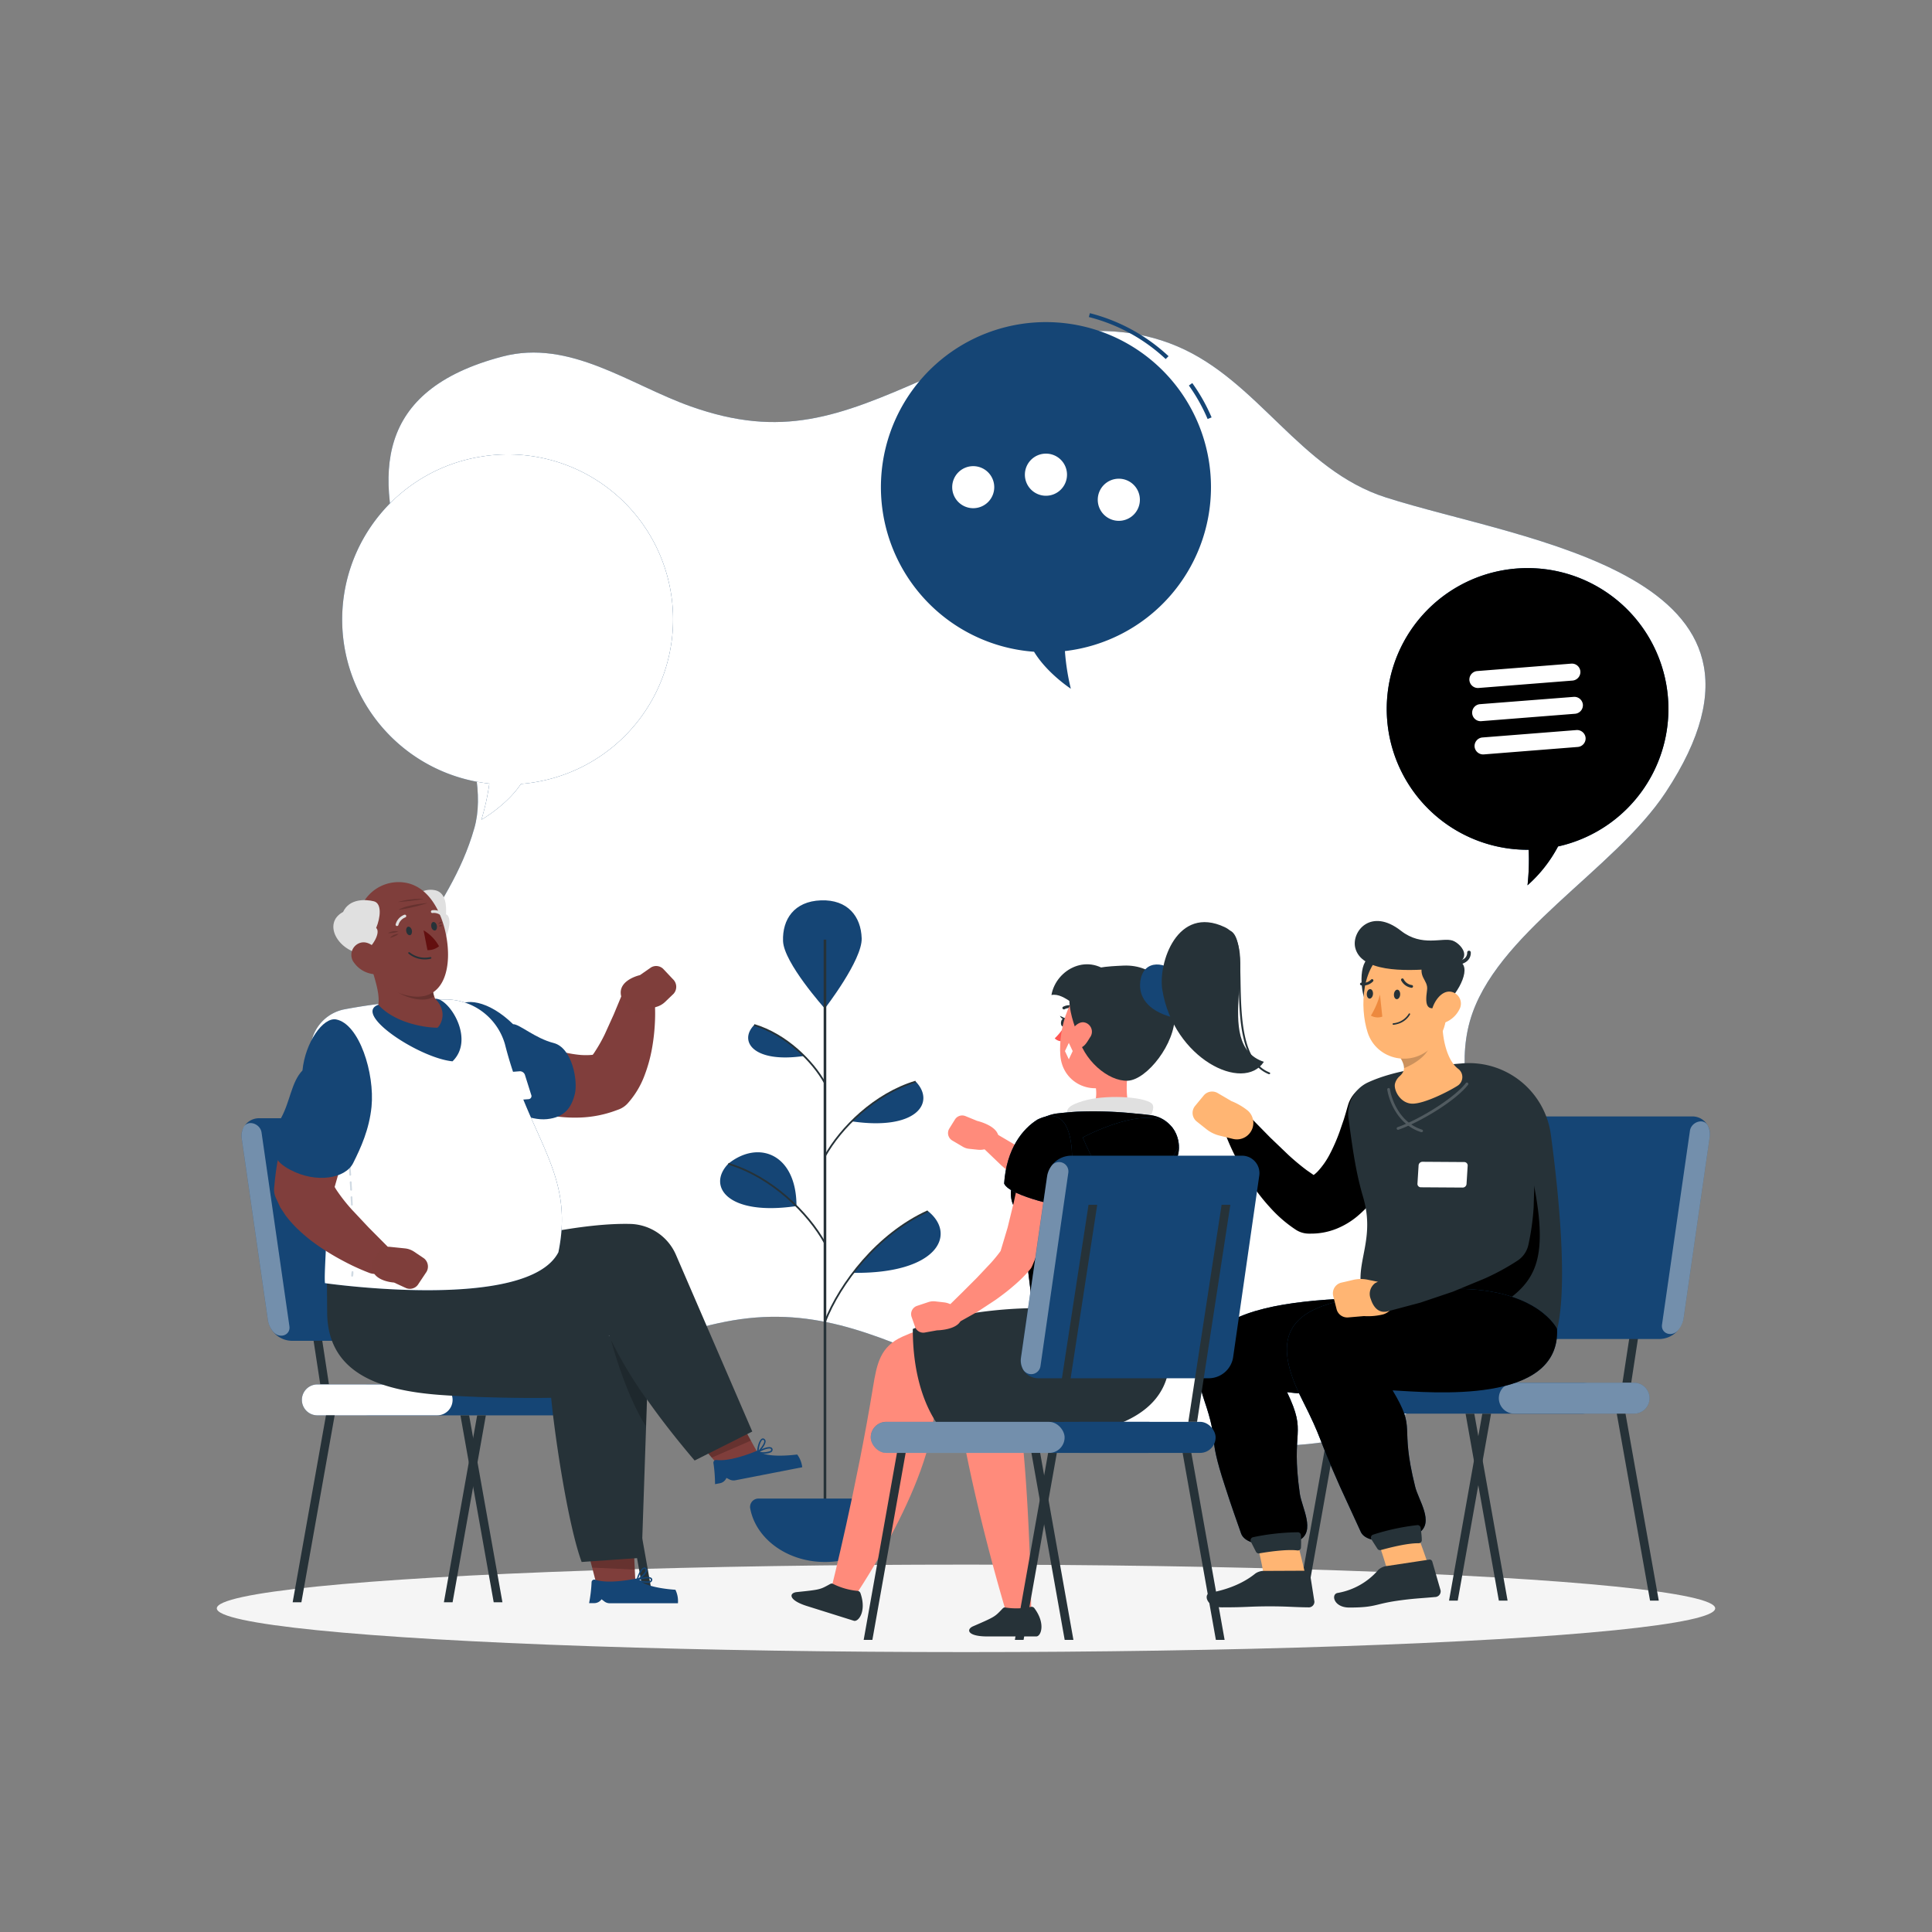 <svg xmlns="http://www.w3.org/2000/svg" xmlns:xlink="http://www.w3.org/1999/xlink" viewBox="0 0 500 500" xmlns:v="https://vecta.io/nano"><rect x="0" y="0" width="500" height="500" fill="#808080" stroke="none"/><style><![CDATA[.B{fill:#154575}.C{fill:#263238}.D{fill:#fff}.E{opacity:.4}.F{opacity:.2}.G{fill:#7f3e3b}.H{fill:#ffb573}.I{fill:#ff8b7b}.J{fill:#e0e0e0}]]></style><use xlink:href="#B" class="B"/><use xlink:href="#B" opacity=".9" class="D"/><ellipse cx="250" cy="416.24" rx="193.89" ry="11.32" fill="#f5f5f5"/><path d="M223 242.82c.2 5.62-9.54 18.18-9.54 18.18s-10.61-11.83-10.81-17.45 2.87-10.29 9.81-10.54 10.37 4.19 10.54 9.81z" class="B"/><path d="M213.16 243.17h.68v149.16h-.68z" class="C"/><path d="M196.29 387.83a2.16 2.16 0 0 0-2.14 2.53c1.45 7.86 9.56 13.88 19.35 13.88s17.89-6 19.34-13.88a2.15 2.15 0 0 0-2.13-2.53zm11.81-114.55a31.71 31.71 0 0 0-12.93-8c-4.08 4.19-.17 9.94 12.93 8z" class="B"/><path d="M213.3,280.42c-3.14-5.66-10-12.47-18.19-14.94l.13-.44c8.34,2.5,15.28,9.42,18.46,15.16Z" class="C"/><path d="M206.13 312.13c0-13.5-9.83-17.25-17.65-10.95h0c-5.56 5.75-.3 13.59 17.65 10.95a48.15 48.15 0 0 0-4.24-3.76 48.15 48.15 0 0 1 4.24 3.76z" class="B"/><path d="M213.3,321.83c-4.29-7.74-13.65-17.06-24.88-20.43l.13-.44c11.36,3.41,20.82,12.82,25.15,20.65Z" class="C"/><path d="M220.42 290.2A40.45 40.45 0 0 1 237 279.92c5.19 5.4.25 12.76-16.58 10.28z" class="B"/><path d="M213.7 299.31l-.4-.22c4.07-7.35 12.94-16.19 23.61-19.39l.13.44c-10.54 3.17-19.32 11.91-23.34 19.17z" class="C"/><path d="M220.78 329.41a52.09 52.09 0 0 1 19.35-16c7.58 6.04 2.55 16.27-19.35 16z" class="B"/><path d="M213.71 342.16l-.43-.16c3.93-10.06 13.72-22.84 26.75-28.75l.19.42c-12.91 5.85-22.62 18.53-26.51 28.49z" class="C"/><path d="M163.3 366.29H95.47a4 4 0 0 1-4-4h0a4 4 0 0 1 4-4h67.83a4 4 0 0 1 4 4h0a4 4 0 0 1-4 4z" class="B"/><path d="M85.13 358.25h-2.25l-8.61-56.18h2.25l8.61 56.18zm34.45 0h-2.26l-8.61-56.18h2.26l8.61 56.18z" class="C"/><path d="M119.67 347H75.44a6.4 6.4 0 0 1-6.11-5.35l-6.76-46.9a4.54 4.54 0 0 1 4.58-5.35h44.23a6.42 6.42 0 0 1 6.12 5.35l6.75 46.9a4.54 4.54 0 0 1-4.58 5.35z" class="B"/><path d="M62.57 294.71l6.76 46.9a6.07 6.07 0 0 0 1.41 3.07c1.62 1.91 4.5.87 4.16-1.46l-7.21-50.12c-.34-2.33-3.52-3.36-4.59-1.46a4.9 4.9 0 0 0-.53 3.07z" class="D E"/><use xlink:href="#C" class="B"/><use xlink:href="#C" class="D E"/><g class="C"><path d="M130.03 414.67h-2.26l-8.61-48.38h2.25l8.62 48.38zm39.13 0h-2.26l-8.61-48.38h2.26l8.61 48.38z"/><path d="M114.88 414.67h2.25l8.61-48.38h-2.25l-8.61 48.38zm-39.14 0H78l8.61-48.38h-2.25l-8.62 48.38z"/></g><path d="M191.77 368.19l-11.15 4.85 6.39 7.46 9.33-4.04-4.57-8.27z" class="G"/><path d="M191.77 368.2l-11.16 4.85 3.59 4.18 10.13-4.4-2.56-4.63z" class="F"/><g class="B"><path d="M185.05 384.1l1.27-.24a2.29 2.29 0 0 0 1.68-1.38h0l.8.41a2.37 2.37 0 0 0 1.48.21l17.34-3.38a6.85 6.85 0 0 0-1.31-3.3s-7.69 1.07-9.85-.82a.58.58 0 0 0-.6-.12c-1.41.6-7 2.81-10.46 2.36a.7.7 0 0 0-.76.82 38.17 38.17 0 0 1 .41 5.44z"/><path d="M196.14 376.05h-.06a.18.18 0 0 1-.12-.16c-.07-1.13.47-3.21 1.23-3.57a.61.61 0 0 1 .7.14.72.72 0 0 1 .24.57c0 1.09-1.78 2.9-1.86 3a.19.19 0 0 1-.13.02zm1.31-3.43h-.1c-.48.23-.95 1.68-1 2.76.58-.64 1.45-1.74 1.44-2.38a.42.42 0 0 0-.13-.3.27.27 0 0 0-.21-.08z"/><path d="M197.79 376.18a11.9 11.9 0 0 1-1.68-.13.19.19 0 0 1-.15-.14.2.2 0 0 1 .07-.19c.86-.71 2.87-1.51 3.6-1.1a.63.63 0 0 1 .31.65.81.81 0 0 1-.32.53 3.41 3.41 0 0 1-1.83.38zm-1.16-.44a5.14 5.14 0 0 0 2.77-.24.4.4 0 0 0 .17-.28c0-.18 0-.24-.11-.28-.46-.25-1.92.22-2.83.8z"/></g><path d="M91.54 333.08l4.78 10c7.05 14.77 24.43 22.2 38.3 16.39 8.1-3.41 16.94-10.58 23-13.86 5.15 11.27 14.78 23.72 22.15 32.37l14.92-7.5-19.75-45.72a13.27 13.27 0 0 0-11.59-8c-24.84-.71-71.81 16.32-71.81 16.32z" class="C"/><path d="M164.03 400.93l-12.15-.57 2.45 9.52 10.15.48-.45-9.43z" class="G"/><path d="M164.03 400.93l-12.16-.57 1.37 5.33 11.04.52-.25-5.28z" class="F"/><g class="B"><path d="M152.46 414.89h1.3a2.31 2.31 0 0 0 1.92-1h0l.7.54a2.27 2.27 0 0 0 1.42.49h17.65a6.81 6.81 0 0 0-.65-3.49s-7.75-.42-9.51-2.69a.54.54 0 0 0-.56-.22c-1.5.31-7.37 1.42-10.72.31a.7.7 0 0 0-.91.66 37.58 37.58 0 0 1-.64 5.4z"/><path d="M164.93 409.11a.19.19 0 0 1-.1 0 .18.18 0 0 1-.08-.18c.15-1.11 1.07-3.06 1.89-3.26a.6.6 0 0 1 .66.26.77.77 0 0 1 .13.61c-.19 1.08-2.31 2.51-2.4 2.57a.17.17 0 0 1-.1 0zm1.86-3.13h-.06c-.52.13-1.25 1.47-1.53 2.51.7-.51 1.75-1.42 1.87-2.06a.4.4 0 0 0-.07-.32.24.24 0 0 0-.21-.11z"/><path d="M167.56 409.66a9.68 9.68 0 0 1-2.69-.56.18.18 0 0 1-.12-.16.19.19 0 0 1 .09-.18c1-.53 3.11-.93 3.75-.39a.59.59 0 0 1 .18.69.79.79 0 0 1-.42.46 1.89 1.89 0 0 1-.79.14zm-2.13-.76a5.19 5.19 0 0 0 2.76.29.45.45 0 0 0 .23-.24c.05-.17 0-.25-.06-.3-.36-.34-1.92-.15-2.93.25z"/></g><path d="M84.59 329.12l.08 10.57C84.8 355.28 98 359.81 113.8 361c9.21.68 21.66.89 28.84.75 1.05 10.92 4.46 33.17 7.89 42.49l15.52-1.08 1.51-44.44a13.07 13.07 0 0 0-7.44-11.9c-23.27-11.48-75.53-17.7-75.53-17.7z" class="C"/><path d="M158.19 346.92a110.91 110.91 0 0 0 9.22 15.29l-.25 6.9c-5.49-8.67-9-22.21-9-22.21a0 0 0 0 0 .03.02z" class="F"/><path d="M135.23 268.07l1 .51 1.24.62 2.58 1.14a43.89 43.89 0 0 0 5.2 1.79 29.06 29.06 0 0 0 5 .89 17.86 17.86 0 0 0 4.49-.22l-3 1.8a9.14 9.14 0 0 0 2.32-2.58 39.15 39.15 0 0 0 2.48-4.41l2.3-5.08 2.2-5.29.11-.25a4.29 4.29 0 0 1 8.23 1.27 46.85 46.85 0 0 1 .1 6.58 51.79 51.79 0 0 1-.76 6.59 38.6 38.6 0 0 1-1.89 6.82 22.67 22.67 0 0 1-4.42 7.34 6 6 0 0 1-2.27 1.53l-.74.27a29.51 29.51 0 0 1-9.08 1.82 36.48 36.48 0 0 1-8.69-.67 44.56 44.56 0 0 1-7.93-2.32l-3.72-1.65-1.82-1-.92-.54-1.06-.65a8.46 8.46 0 0 1 8.26-14.75z" fill="#803e3c"/><path d="M164.36,262.14,161,258.55c-1.94-4.76,4.62-6.19,4.62-6.19l2.88-2a2.61,2.61,0,0,1,3.31.57l2.35,2.49a2.7,2.7,0,0,1,.16,3.77l-2.19,2.1a5.32,5.32,0,0,1-2.27,1.29Z" class="G"/><g class="B"><path d="M118 260.86c2.06-2.77 8.37-2.06 14.79 4.2 1.59-.07 5.71 3.66 10.49 4.87s6.35 9.8 5.48 13.23c-.91 3.6-2.71 6-7.17 6.47s-10.33-2.41-15.06-6-12.2-17.86-8.53-22.77z"/><use xlink:href="#D"/></g><use xlink:href="#D" opacity=".8" class="D"/><g class="B F"><path d="M91.11 330.4h0a.24.24 0 0 1-.21-.27q0-.44.09-.93a.25.25 0 0 1 .26-.22.23.23 0 0 1 .21.26c0 .33 0 .65-.09.95a.24.24 0 0 1-.26.21zm.21-2.87h0a.24.24 0 0 1-.22-.25v-1.93a.25.25 0 0 1 .24-.24h0a.25.25 0 0 1 .23.25l-.06 1.94a.23.23 0 0 1-.19.23zm.08-3.87a.24.24 0 0 1-.24-.24v-.11-1.83a.23.23 0 0 1 .23-.24.23.23 0 0 1 .24.24v1.82.12a.24.24 0 0 1-.23.24zm-.05-3.88a.23.23 0 0 1-.23-.23l-.05-1.94a.24.24 0 0 1 .23-.25h0a.24.24 0 0 1 .24.24v1.94a.23.23 0 0 1-.23.24zm-.11-3.87a.24.24 0 0 1-.24-.23l-.08-1.94a.25.25 0 0 1 .23-.25h0a.24.24 0 0 1 .24.23l.08 1.94a.25.25 0 0 1-.23.25zm-.17-3.91a.23.23 0 0 1-.23-.22c0-.64-.07-1.29-.1-1.94a.24.24 0 0 1 .22-.25h0a.25.25 0 0 1 .24.23l.09 1.93a.23.23 0 0 1-.22.25zm-.2-3.87a.25.25 0 0 1-.24-.22c0-.64-.07-1.29-.11-1.94a.24.24 0 0 1 .48 0c0 .65.07 1.3.11 1.94a.24.24 0 0 1-.22.25zm-.23-3.86a.24.24 0 0 1-.24-.23c0-.64-.08-1.29-.13-1.93a.23.23 0 0 1 .23-.25.23.23 0 0 1 .25.22c0 .64.08 1.29.13 1.93a.24.24 0 0 1-.23.25zm-.26-3.87a.24.24 0 0 1-.24-.23c0-.64-.09-1.29-.14-1.93a.24.24 0 0 1 .48 0c0 .64.09 1.28.14 1.93a.25.25 0 0 1-.23.26zm-.29-3.87a.23.23 0 0 1-.23-.22l-.15-1.93a.24.24 0 1 1 .47 0l.15 1.93a.24.24 0 0 1-.22.26zm-.3-3.86a.24.24 0 0 1-.24-.22l-.16-1.93a.24.24 0 0 1 .21-.26.23.23 0 0 1 .26.22l.16 1.93a.24.24 0 0 1-.21.26zm-.33-3.87a.23.23 0 0 1-.24-.21l-.18-1.93a.241.241 0 0 1 .48-.05l.17 1.94a.23.23 0 0 1-.21.25zm-.36-3.8a.25.25 0 0 1-.24-.21l-.19-1.93a.24.24 0 0 1 .22-.26.23.23 0 0 1 .26.21l.19 1.93a.24.24 0 0 1-.22.26zm-.38-3.85a.23.23 0 0 1-.24-.22q-.11-1-.21-1.92a.25.25 0 0 1 .21-.27.24.24 0 0 1 .26.22l.21 1.92a.24.24 0 0 1-.21.27zm-.44-3.88a.23.23 0 0 1-.23-.18l-.11-.95a.24.24 0 0 1 .47-.05l.11.89a.26.26 0 0 1-.2.29z"/></g><path d="M94.62 285.87l-1.19 2.7-1.23 2.86-2.34 5.78-2.06 5.8-1.65 5.76-.28-3.49a1.16 1.16 0 0 1 .08.47 5.4 5.4 0 0 1 .33.82 15.47 15.47 0 0 0 1.21 2 44.08 44.08 0 0 0 3.6 4.51l4.32 4.6 4.59 4.62.14.14a4.28 4.28 0 0 1-4.52 7 59.47 59.47 0 0 1-6.58-3 63.57 63.57 0 0 1-6.23-3.72 42.57 42.57 0 0 1-6-4.87 30.56 30.56 0 0 1-2.89-3.28l-1.37-2.07-1.22-2.63a5.11 5.11 0 0 1-.38-2.48l.1-1a67.53 67.53 0 0 1 1.08-7.39 72.84 72.84 0 0 1 1.87-7.19l2.42-6.89 1.44-3.36.79-1.66.91-1.76a8.48 8.48 0 0 1 15.3 7.28z" fill="#803e3c"/><path d="M98.07,324l-1.69,2.59c-1.11,5,5.59,5.33,5.59,5.33l3.17,1.46a2.59,2.59,0,0,0,3.16-1.11l1.9-2.85a2.71,2.71,0,0,0-.46-3.75l-2.52-1.7a5.27,5.27,0,0,0-2.45-.89l-3.91-.4A3,3,0,0,0,98.07,324Z" class="G"/><path d="M87 263.83c-3.39-.63-8 5.94-8.72 13.2-2.88 3-3.15 7.93-5.51 12.26-4.77 8.88-.77 11.81 2.38 13.47C81.87 306.32 89.4 305 91.4 301s4.15-8.7 4.75-14.57C97 277.79 93 265 87 263.83z" class="B"/><path d="M136.82 284.46l-11.67.89a1.39 1.39 0 0 1-1.31-1l-1.61-5.09a.8.8 0 0 1 .65-1.12l11.68-.9a1.38 1.38 0 0 1 1.31 1l1.6 5.08a.8.8 0 0 1-.65 1.14z" class="D"/><path d="M116.06 261.36a6.84 6.84 0 0 0-3.44-2.88 6.35 6.35 0 0 1-.37-4.24l-16.2-4.09c1.6 5.18 2.86 9.27 1.07 11.94 3.24 1.71 9 5 15.26 5.35 4.7.25 4.83-3.94 3.68-6.08z" class="G"/><path d="M112.15 254.74h-12c4 3.76 9.72 4.91 12.2 3.13a6.32 6.32 0 0 1-.2-3.13z" class="F"/><path d="M114.43 244.14c2-2.79 2.54-6.94 1-7.51.13-2.82-.21-5.78-3-6.27a5.54 5.54 0 0 0-6.51 5.33c-4.02 4.63 2.4 10 8.51 8.45z" class="J"/><path d="M93,241.62c2,7.37,3.47,12.34,8.43,14.62,9.88,4.53,14.23-.59,14.51-8.42.25-7-3-17.93-10.92-19.36A10.52,10.52,0,0,0,93,241.62Z" class="G"/><path d="M110.24 248.29a7.08 7.08 0 0 0 1.24-.17.2.2 0 0 0 .15-.26.25.25 0 0 0-.28-.17 6.29 6.29 0 0 1-5.32-1.21.23.23 0 0 0-.31 0 .21.21 0 0 0 0 .31 6.58 6.58 0 0 0 4.52 1.5z" class="C"/><path d="M93.79 246.85c2.89-1.91 4.78-5.63 3.56-6.7 1.1-2.59 1.56-6.36-.61-6.9s-6.33-.72-7.95 2.76c-5.44 2.93-1.27 10.18 5 10.84z" class="J"/><path d="M103.09 241.08a3.5 3.5 0 0 0-2.65.41 6.85 6.85 0 0 0 2.65-.41zm.06.64a2.9 2.9 0 0 0-2.24 1 5.79 5.79 0 0 0 2.24-1zm10.25-2.61s.54-.8 1-.45a1.48 1.48 0 0 1-1 .45zm.18.58s.43-.71.82-.12a.71.71 0 0 1-.82.12zm-3.91-7.05a21.63 21.63 0 0 0-6.69.8 60.42 60.42 0 0 0 6.69-.8zm.99 1.07s-5.14.33-7.57 1.76a42.2 42.2 0 0 0 7.57-1.76z" class="F"/><path d="M91.68 249.21a7.16 7.16 0 0 0 4.73 2.86c2.51.36 3.46-2 2.51-4.18-.87-2-3.22-4.57-5.62-3.91a3.27 3.27 0 0 0-1.62 5.23z" class="G"/><path d="M105.15 241.08c.12.61.55 1 .94.95s.62-.65.5-1.25-.54-1-.94-.95-.65.64-.5 1.25zm6.47-1.22c.12.61.54 1 .94.95s.62-.64.5-1.25-.55-1-.94-.95-.63.64-.5 1.25z" class="C"/><path d="M109.62 240.77l1 5.12a4.45 4.45 0 0 0 3-1 10.79 10.79 0 0 0-4-4.12z" fill="#630f0f"/><path d="M102.83 239.64a.41.41 0 0 1-.19 0 .36.36 0 0 1-.24-.45 3.66 3.66 0 0 1 2.27-2.46.36.36 0 0 1 .45.25.37.37 0 0 1-.25.45h0a2.94 2.94 0 0 0-1.77 2 .37.37 0 0 1-.27.21zm11.92-2.33a.37.37 0 0 1-.33-.1 2.85 2.85 0 0 0-2.46-.92.36.36 0 0 1-.43-.29.38.38 0 0 1 .29-.43 3.61 3.61 0 0 1 3.18 1.13.36.36 0 0 1 0 .51.32.32 0 0 1-.25.1z" class="J"/><path d="M117.11 274.67c-8.55-.83-25.88-12.22-19.21-14.64 4.28 4.71 12 5.94 15.33 5.94 1.24-1.18 2.42-4.52-.61-7.49 3.48-.3 10.45 10.4 4.49 16.19zm224.62 91.18h67.83a4 4 0 0 0 4-4h0a4 4 0 0 0-4-4h-67.83a4 4 0 0 0-4 4h0a4 4 0 0 0 4 4z" class="B"/><path d="M419.9 357.82h2.26l8.61-56.18h-2.26l-8.61 56.18zm-34.45 0h2.26l8.61-56.18h-2.25l-8.62 56.18z" class="C"/><path d="M385.36 346.53h44.23a6.42 6.42 0 0 0 6.12-5.35l6.75-46.9a4.54 4.54 0 0 0-4.58-5.35h-44.23a6.4 6.4 0 0 0-6.11 5.35l-6.76 46.9a4.54 4.54 0 0 0 4.58 5.35z" class="B"/><path d="M442.46 294.28l-6.75 46.9a6.17 6.17 0 0 1-1.42 3.07c-1.62 1.91-4.5.87-4.16-1.46l7.22-50.12c.33-2.33 3.51-3.37 4.58-1.46a4.84 4.84 0 0 1 .53 3.07z" class="D E"/><path d="M391.9 365.85h31a4 4 0 0 0 4-4h0a4 4 0 0 0-4-4h-31a4 4 0 0 0-4 4h0a4 4 0 0 0 4 4z" class="B"/><path d="M391.9 365.85h31a4 4 0 0 0 4-4h0a4 4 0 0 0-4-4h-31a4 4 0 0 0-4 4h0a4 4 0 0 0 4 4z" class="D E"/><g class="C"><path d="M375.01 414.24h2.25l8.62-48.38h-2.26l-8.61 48.38zm-39.13 0h2.25l8.61-48.38h-2.25l-8.61 48.38z"/><path d="M390.16 414.24h-2.26l-8.61-48.38h2.26l8.61 48.38zm39.13 0h-2.26l-8.61-48.38h2.26l8.61 48.38zm-75.44-154.31c2.42 3.17 3.68 2.34 5.31-1.66 1-2.57 3.88-1.44 4.55-6 .27-1.89-5.72-5.53-9-4.55s-2.71 9.74-.86 12.21z"/></g><path d="M358.85 280.54a8.07 8.07 0 0 0-10 5.53l-.16.54-.42 1.47-.49 1.62-1.1 3.21a46.55 46.55 0 0 1-2.59 5.9 20.1 20.1 0 0 1-3 4.28 7.46 7.46 0 0 1-1.12 1l-1.82-1.26a61.18 61.18 0 0 1-4.72-3.94l-4.7-4.5-4.61-4.7-.18-.18a4.07 4.07 0 0 0-6.68 4.32 57.64 57.64 0 0 0 3.09 6.69 68.39 68.39 0 0 0 3.84 6.3 51.83 51.83 0 0 0 4.8 6 33.76 33.76 0 0 0 6.45 5.49 6.19 6.19 0 0 0 3.21.95h.6a17.56 17.56 0 0 0 6.6-1.25 20.16 20.16 0 0 0 5.31-3.15 30.78 30.78 0 0 0 6.73-7.9 49.15 49.15 0 0 0 4-8.23l1.43-4.18.6-2.14.26-1.09.27-1.23a8.1 8.1 0 0 0-5.6-9.55z"/><path d="M309.71 290.24l2.52 2a8.85 8.85 0 0 0 3.4 1.66l3.45.85a4.26 4.26 0 0 0 4.32-1.45h0a4.24 4.24 0 0 0-.48-5.88 16.74 16.74 0 0 0-4.26-2.47l-3.53-2.07a2.84 2.84 0 0 0-3.62.64l-2.22 2.69a2.84 2.84 0 0 0 .42 4.03z" class="H"/><path d="M378.46 275.2c-8.27.67-17.57 1.72-24.58 5a8.9 8.9 0 0 0-4.88 9.3c1.05 7.82 1.87 13.88 3.78 20.32 4.13 14-5.88 20.13 3.43 30.95 4.08 4.63 29.09 9 46.8 3.17 2.3-9.57 1.22-28.9-1.64-50.22a21.38 21.38 0 0 0-22.91-18.52z" class="C"/><path d="M396.46,304.08c4.61,21.63,1.14,27.38-7.78,33.41-12.52,1.94-17.54-3.23-17.54-3.23Z"/><path d="M367.69 307.27l10.85.07a1 1 0 0 0 1-.95l.29-4.65a.89.89 0 0 0-.85-1l-10.85-.07a1 1 0 0 0-1 .95l-.29 4.65a.88.88 0 0 0 .85 1z" class="D"/><g class="D F"><path d="M361.82 292.4a.37.37 0 0 1-.34-.23.37.37 0 0 1 .22-.46c6.15-2.18 14.89-7.81 17.63-11.37a.36.36 0 1 1 .57.43c-3.14 4.07-12.23 9.58-18 11.61a.25.25 0 0 1-.08.02z"/><path d="M367.91 293h-.11c-5.85-1.81-8.27-7.78-8.78-11a.35.35 0 0 1 .3-.41.35.35 0 0 1 .4.3c.49 3.08 2.78 8.74 8.29 10.45a.35.35 0 0 1 .24.44.36.36 0 0 1-.34.22z"/></g><path d="M373.3,263.84c-.16,4.12.93,10.39,4.08,12.77a2.66,2.66,0,0,1-.18,4.39c-2.29,1.46-8.52,4.63-11.63,4.63s-4.91-3.44-4.56-5.13a3.94,3.94,0,0,1,1.3-2.06c2.1-1.91.56-3.88-.3-5.31Z" class="H"/><path d="M369.91 269.58a6.49 6.49 0 0 0-.26-.74l-7.65 4.29a6.4 6.4 0 0 1 1.36 3.32c3.85-1.55 7.24-4.51 6.55-6.87z" class="F"/><path d="M323.13 392.86c1.26-1.32 9.45-3.83 9.45-3.83a160.88 160.88 0 0 1 5.29 18.78l-10.58 1.06s-1.74-10.72-4.16-16.01z" class="H"/><use xlink:href="#E" class="B"/><use xlink:href="#E" class="E"/><path d="M323.73 399l1.31 2.58a.79.79 0 0 0 .86.43c1.73-.3 6.9-1.13 9.9-.76a.8.8 0 0 0 .89-.75c.06-1 .05-2.34 0-3.16a.81.81 0 0 0-.81-.79 58.63 58.63 0 0 0-11.64 1.29.82.82 0 0 0-.51 1.16zm16.44 15.51l-1.17-7.44a.74.74 0 0 0-.78-.57l-10.85.05a4 4 0 0 0-2.47.66c-2.44 2-6.23 4-11.73 5-1.74.34-1 3.79 3.08 3.77 6.75 0 6.47-.24 12.22-.26 4.92 0 6.15.22 10.06.26a1.47 1.47 0 0 0 1.64-1.47z" class="C"/><path d="M374.58 254c0 7.5.38 11.86-3.25 16.16-5.46 6.47-15.11 4.24-17.4-3-2.06-6.48-1.7-17.66 5.6-21.55s15.06.9 15.05 8.39z" class="H"/><g class="C"><path d="M360.75 257.31c-.05.68.27 1.25.71 1.28s.85-.49.9-1.17-.27-1.26-.71-1.29-.85.5-.9 1.18zm-7.02-.16c-.06.68.26 1.26.7 1.29s.85-.5.9-1.18-.26-1.25-.7-1.28-.85.49-.9 1.17zm19.33 3.2c-3.69 1.52-4.36.17-3.74-4.11.39-2.74-2.63-3.2-.9-7.49.72-1.76 7.73-1.9 10 .58s-2.48 9.84-5.36 11.02z"/><path d="M371.53 250.7c-8.44.73-19.28.77-20.8-5.43-1-4.2 4.06-10.49 11.86-4.37 5.43 4.24 10.7 1.62 13.35 2.53 2.41.83 7.06 6.27-4.41 7.27z"/><path d="M377 249.62a6.67 6.67 0 0 1-1.15-.11.473.473 0 1 1 .17-.93 3.48 3.48 0 0 0 3-.54 1.91 1.91 0 0 0 .69-1.52.46.46 0 0 1 .46-.48h0a.46.46 0 0 1 .47.46 2.78 2.78 0 0 1-1 2.26 3.89 3.89 0 0 1-2.64.86zM361.71 265a5.85 5.85 0 0 1-1.09.21.19.19 0 0 1-.21-.17.19.19 0 0 1 .17-.22 5.24 5.24 0 0 0 4-2.45.19.19 0 0 1 .26-.09.2.2 0 0 1 .08.26 5.33 5.33 0 0 1-3.21 2.46zm1.2-11.78a.33.33 0 0 1 .34.18 2.84 2.84 0 0 0 2.06 1.52.36.36 0 1 1-.06.71 3.55 3.55 0 0 1-2.62-1.89.35.35 0 0 1 .14-.48.25.25 0 0 1 .14-.04zm-7.79.17a.31.31 0 0 1 .21.11.35.35 0 0 1 0 .5 3.5 3.5 0 0 1-3.09 1 .35.35 0 0 1-.26-.42.36.36 0 0 1 .43-.27 2.76 2.76 0 0 0 2.43-.8.39.39 0 0 1 .28-.12z"/></g><path d="M377.64 261.32a7 7 0 0 1-4 3.42c-2.32.72-3.55-1.34-3-3.56.52-2 2.36-4.79 4.72-4.54a3.11 3.11 0 0 1 2.28 4.68z" class="H"/><path d="M357.14,257.39a21.51,21.51,0,0,1-2.35,5.45,3.54,3.54,0,0,0,2.95.26Z" fill="#ed893e"/><path d="M353.69 392.29c1.12-1.44 9-4.77 9-4.77a162.38 162.38 0 0 1 7.16 18.15l-10.42 2.12s-2.8-10.48-5.74-15.5z" class="H"/><use xlink:href="#F" class="B"/><use xlink:href="#F" class="E"/><path d="M354.91 398.37l1.56 2.44a.81.81 0 0 0 .9.34c1.7-.47 6.75-1.82 9.78-1.76a.8.8 0 0 0 .81-.84c0-1-.19-2.32-.29-3.14a.81.81 0 0 0-.88-.71 58.38 58.38 0 0 0-11.45 2.47.81.81 0 0 0-.43 1.2zm17.92 13.25l-2.17-7.53a.72.72 0 0 0-.85-.45l-10.73 1.62a4 4 0 0 0-2.35 1 17.9 17.9 0 0 1-10.58 6c-1.74.34-1 3.79 3.08 3.77 6.74 0 6.45-.88 12.14-1.72 4.31-.63 6.13-.65 10-1a1.48 1.48 0 0 0 1.46-1.69z" class="C"/><path d="M347.16 331.94l3.13-.73a8.81 8.81 0 0 1 3.79 0l3.47.71a4.27 4.27 0 0 1 3.29 3.15h0a4.23 4.23 0 0 1-2.95 5.11 16.43 16.43 0 0 1-4.9.42l-4.08.35a2.85 2.85 0 0 1-3-2.12l-.86-3.38a2.84 2.84 0 0 1 2.11-3.51z" class="H"/><path d="M396.8 295.71l-.89-8.37a8.09 8.09 0 0 0-16.06 1.91v.12l.66 7.6.59 7.66.2 3.78.12 3.72v4.44l-3.55 2.4-7.07 4.36-7.33 4.3-7.38 4.35h-.07a3.47 3.47 0 0 0-1.25 4.25c.69 2.13 2.05 3.66 4.23 3.18l8.6-2.29 8.42-2.84 8.35-3.46a60.71 60.71 0 0 0 8.47-4.64 6.54 6.54 0 0 0 2.7-4l.13-.6a64.68 64.68 0 0 0 1.23-9l.26-8.54-.36-8.33z" class="C"/><path d="M258.37 294c-.43-2.76-5.5-3.92-5.5-3.92l-3-1.23a2.21 2.21 0 0 0-2.74.89l-1.45 2.33a2.23 2.23 0 0 0 .76 3.09l2.75 1.62a3.93 3.93 0 0 0 1.6.53l2.3.24a5.13 5.13 0 0 0 4.92-2.45l.14-.22a1.35 1.35 0 0 0 .22-.88zm34.39-21.8c-1.1 4.8-2.32 13.6.95 16.92a35.85 35.85 0 0 0-16.83 8.62c-3.19-6.4 1.84-9.09 1.84-9.09 5.42-1.11 5.41-5.11 4.59-8.88z" class="I"/><path d="M275.81,293.14c1.67-5.1-2.35-6.12,4.53-8.22,5.38-1.65,15.4-1.2,17.68.62,1.27,1-.67,4.09-.67,4.09Z" class="J"/><path d="M301.13 297.83l-.34.42-.29.36-.58.66-1.17 1.24-2.44 2.29a42.06 42.06 0 0 1-5.33 4l-2.87 1.69c-.96.55-2 1-3 1.45a42.31 42.31 0 0 1-6.33 2.2l-.28.07a3.24 3.24 0 0 1-1.23.11 13.73 13.73 0 0 1-4.36-1.17 29.86 29.86 0 0 1-3.2-1.65 57.73 57.73 0 0 1-5.51-3.74q-2.58-2-5-4.11l-4.64-4.45a2.49 2.49 0 0 1 3.07-3.87h.05l5.29 3.11 5.3 3c1.76 1 3.53 1.85 5.25 2.61a22.57 22.57 0 0 0 2.48.95 5.8 5.8 0 0 0 1.68.32l-1.51.18a40.75 40.75 0 0 0 4.83-2.2 41.21 41.21 0 0 0 4.52-2.78 45.9 45.9 0 0 0 4.18-3.3l1.93-1.8.9-.93.42-.45.34-.37.27-.3a5 5 0 0 1 7.59 6.46z" class="I"/><use xlink:href="#G" class="B"/><use xlink:href="#G" class="E"/><g class="C"><path d="M276 264.68c-.09.59-.49 1-.88 1s-.63-.6-.53-1.2.49-1 .88-1 .67.6.53 1.2z"/><path d="M275.68 263.54l-1.37-.64s.55 1.24 1.37.64z"/></g><path d="M275.7,265.25a16.23,16.23,0,0,1-2.74,3.48,2.58,2.58,0,0,0,2.07.74Z" fill="#ff5652"/><path d="M275.19 261.19a.32.32 0 0 1-.2-.18.34.34 0 0 1 .16-.47 3.51 3.51 0 0 1 3.25 0 .37.37 0 0 1 .12.49.35.35 0 0 1-.48.12 2.84 2.84 0 0 0-2.57.06.34.34 0 0 1-.28-.02z" class="C"/><path d="M296.13 265.87c-1.61 7.28-2.14 10.39-6.38 13.59-6.38 4.8-14.79 1.24-15.34-6.37-.5-6.85 2.22-17.6 9.75-19.4s13.59 4.9 11.97 12.18z" class="I"/><g class="C"><path d="M278.84 267.52c1.37 6.79 8 12.38 13 12.17S304.21 270 304 262.9s-5.18-13.37-13.29-13-18.48.83-11.87 17.62z"/><path d="M288 252.61c-6.16-6.37-14.7-1.82-15.89 4.9 3.59-.7 6.57 4.34 11.23 4.06 5.34-.32 8.08-5.4 4.66-8.96z"/></g><path d="M295.12 253.94c.84-6.06 7-4.9 9.51-1.75s3.64 12.8-2.52 10.71-7.41-5.9-6.99-8.96z" class="B"/><g class="C"><path d="M300.8 256.1c-1.1-6.91 3.89-21.94 16.15-16.16 10.14 4.78-3.8 30.24 10.14 34.86-5.29 8.07-23.44-.8-26.29-18.7z"/><path d="M328.47 278h-.09c-7.43-2.95-7.64-14.6-7.81-24-.12-6.09-.21-11.35-2.2-12.62a2.6 2.6 0 0 0-2.54.07.23.23 0 0 1-.31-.12.25.25 0 0 1 .12-.32 3.09 3.09 0 0 1 3 0c2.2 1.41 2.3 6.79 2.41 13 .17 9.23.38 20.71 7.51 23.54a.24.24 0 0 1 .14.31.25.25 0 0 1-.23.14z"/></g><path d="M282.08 268.5c-1 1.64-1.45 2.35-2.72 2.79a2.19 2.19 0 0 1-2.9-2.79c.52-1.7 2.14-4.1 4-3.93a2.46 2.46 0 0 1 1.62 3.93z" class="I"/><path d="M277.61 272.02l-1 2.13-1-2.13 1-2.12 1 2.12z" class="D"/><path d="M279.65,339.08s-27.81-1.43-46.13,6.86c-5.7,2.58-6.58,6.89-7.59,13.06-4.21,25.91-10.76,52-10.76,52l6.24,1.85s23.27-34.19,20.08-52.74c43.19,9.16,56.85-5.19,56.85-5.19Z" class="I"/><path d="M215.47 409.85c-.35-.11-.64.1-.95.27-2.26 1.22-2.25 1.29-8.33 1.91-2 .21-2.26 2.07 2.68 3.62l12.1 3.8c1.19.37 3.36-2.46 1.71-7.15a.89.89 0 0 0-.77-.58 17.91 17.91 0 0 1-6.44-1.87z" class="C"/><path d="M296,341.36s-22.12-3.69-40.42,4.52a14.06,14.06,0,0,0-8.19,14.81c3.72,26,13,56.53,13,56.53l6.51-.1s-.48-36.3-3.67-54.85c3.68,1.2,9.95,1.23,13.2,1.08,12-.57,21.8-3.81,20.31-15.72Z" class="I"/><path d="M260.06 416c-.36 0-.57.28-.82.54-1.78 1.85-1.76 1.9-7.38 4.33-1.88.81-1.53 2.64 3.65 2.64h12.68c1.24 0 2.47-3.36-.51-7.33a.88.88 0 0 0-.91-.32 18.17 18.17 0 0 1-6.71.14zm7.23-77.44s-17.7-.11-31.06 5.38c0 18.83 7.81 26.37 7.81 26.37s72.72 12.78 56.25-30.71c-8.53-2.6-32.81-1.81-33-1.04z" class="C"/><g class="I"><path d="M248.7 341.63c-1 2.61-6.2 2.66-6.2 2.66l-3.17.57a2.24 2.24 0 0 1-2.5-1.45l-.91-2.59a2.24 2.24 0 0 1 1.4-2.86l3-1a4.14 4.14 0 0 1 1.68-.17l2.3.26a5.16 5.16 0 0 1 4.29 3.43l.08.25a1.33 1.33 0 0 1 .03.9z"/><path d="M275.08 299.11l-1.37 7.18-1.71 7.08a100.51 100.51 0 0 1-4.78 14.06l-.13.29a3 3 0 0 1-.44.73 35.77 35.77 0 0 1-4.36 4.35c-1.47 1.29-3 2.43-4.54 3.54l-4.72 3.11-4.93 2.76a2.5 2.5 0 0 1-2.87-4h0l3.84-3.77 3.78-3.78 3.57-3.79a38 38 0 0 0 3-3.76l-.57 1 1.92-6.42 1.63-6.68 1.47-6.78 1.36-6.77v-.06a5 5 0 0 1 9.84 1.74z"/></g><use xlink:href="#H" class="B"/><use xlink:href="#H" class="E"/><use xlink:href="#I" class="B"/><use xlink:href="#I" class="E"/><g class="B"><rect x="225.35" y="367.98" width="75.87" height="8.04" rx="4.02" transform="matrix(-1 0 0 -1 526.57 743.99)"/><path d="M268.8 356.69H313a6.42 6.42 0 0 0 6.12-5.35l6.75-46.91a4.52 4.52 0 0 0-4.57-5.34h-44.21a6.39 6.39 0 0 0-6.11 5.34l-6.76 46.91a4.54 4.54 0 0 0 4.58 5.35z"/></g><path d="M271 304.43l-6.76 46.91a4.88 4.88 0 0 0 .57 3.13 2.42 2.42 0 0 0 4.46-.91l7.21-50.07a2.42 2.42 0 0 0-4.32-1.8 6 6 0 0 0-1.16 2.74z" class="D E"/><path d="M307.54 367.98h2.26l8.61-56.18h-2.26l-8.61 56.18zm-34.44 0h2.25l8.61-56.18h-2.25l-8.61 56.18z" class="C"/><rect x="275.52" y="367.98" width="39.08" height="8.04" rx="4.02" transform="matrix(-1 0 0 -1 590.12 743.99)" class="B"/><rect x="225.35" y="367.98" width="50.17" height="8.04" rx="4.02" class="D E"/><g class="C"><path d="M262.65 424.4h2.25l8.61-48.39h-2.25l-8.61 48.39zm-39.13 0h2.25l8.61-48.39h-2.25l-8.61 48.39z"/><path d="M277.8 424.4h-2.26l-8.61-48.39h2.26l8.61 48.39zm39.13 0h-2.26l-8.61-48.39h2.26l8.61 48.39z"/></g><use xlink:href="#J" class="B"/><g class="D"><use xlink:href="#J" opacity=".5"/><path d="M136.13 199.39a40.3 40.3 0 1 1 33.23-46.3 40.36 40.36 0 0 1-33.23 46.3zm-13-79a39.79 39.79 0 1 0 45.72 32.81 39.84 39.84 0 0 0-45.71-32.84zm3.25 58.46a23.45 23.45 0 1 1 19.34-26.94 23.47 23.47 0 0 1-19.34 26.94zm-7.52-45.78A22.94 22.94 0 1 0 145.22 152a23 23 0 0 0-26.36-18.93z"/></g><path d="M312.53 108.44a45.24 45.24 0 0 0-4.85-8.67l.88-.63a46.06 46.06 0 0 1 5 8.88zm-10.85-15.52a45.4 45.4 0 0 0-19.89-10.87l.27-1a46.64 46.64 0 0 1 20.36 11.13zm11.72 33.17a42.71 42.71 0 1 0-45.79 42.58c3.37 5.57 9.52 9.57 9.52 9.57a59 59 0 0 1-1.53-9.74 42.7 42.7 0 0 0 37.8-42.41z" class="B"/><path d="M276.14 122.84a5.45 5.45 0 1 1-5.44-5.44 5.44 5.44 0 0 1 5.44 5.44zm18.86 6.5a5.45 5.45 0 1 1-5.45-5.45 5.45 5.45 0 0 1 5.45 5.45zm-37.69-3.25a5.44 5.44 0 1 1-5.44-5.45 5.44 5.44 0 0 1 5.44 5.45z" class="D"/><use xlink:href="#K" class="B"/><use xlink:href="#K" class="E"/><path d="M383.3 186.64l24.35-1.92a2.22 2.22 0 0 0 2-2.37h0a2.22 2.22 0 0 0-2.38-2L383 182.24a2.21 2.21 0 0 0-2 2.38h0a2.2 2.2 0 0 0 2.3 2.02zm.7 8.6l24.35-1.93a2.21 2.21 0 0 0 2-2.37h0a2.23 2.23 0 0 0-2.38-2l-24.35 1.92a2.23 2.23 0 0 0-2 2.38h0a2.23 2.23 0 0 0 2.38 2zm-1.38-17.19l24.38-1.92a2.23 2.23 0 0 0 2-2.38h0a2.2 2.2 0 0 0-2.37-2l-24.35 1.92a2.21 2.21 0 0 0-2 2.37h0a2.21 2.21 0 0 0 2.34 2.01z" class="D"/><defs ><path id="B" d="M382.16 344.07c-20.29 49.73-95.87 26.7-136.18 9.56-20.3-8.63-36.33-15.9-58.33-11.55-20.41 4.05-31.87 13.21-53 3.22-19.41-9.19-37.51-44.56-36.88-68.27.77-29.09 18.39-39.44 25-62.76 9.54-33.6-59.62-104.48 7.27-122 17.45-4.59 32.95 7.32 48.76 12.92 23.5 8.33 38.15 2.71 60.76-7.23 20.62-9.07 43.51-17.49 65.08-8.35 21 8.89 31.73 32 54 39.12 35.54 11.39 110 19.51 72.41 76.36-13.35 20.18-44.29 36.66-50.65 59.19-6.69 23.8 14.04 49.72 1.76 79.79z"/><path id="C" d="M113.13 366.29h-31a4 4 0 0 1-4-4h0a4 4 0 0 1 4-4h31a4 4 0 0 1 4 4h0a4 4 0 0 1-4 4z"/><path id="D" d="M115.65 258.66A147.3 147.3 0 0 0 89 261.24a10.87 10.87 0 0 0-8.28 13.46c6.58 25 2.86 52.37 3.38 57.38 0 0 52.38 7.54 60.41-8 4.27-20.74-7.55-29.13-13.84-53.88a16 16 0 0 0-15.02-11.54z"/><path id="E" d="M373 335.6c-30.6.43-70.87-1.21-61.38 26.68 4.06 11.94.65 7.88 5.4 22.33 2 6.23 2.74 8.06 4.22 12.38 1.62 3.86 11.36 3.14 15 1.63 4.32-2.3.66-8.51.16-12-2.46-17.07 2.05-15.14-3.31-26.33 9.76 1.42 40.88.43 45-16.35-.09 0 5.55-6.69-5.09-8.34z"/><path id="F" d="M376.92 333.55c-30.07 2.05-53.33 2.11-40.06 28.41 5.68 11.25 3.73 8.84 9.91 22.74l5.46 11.88c2 3.68 11.62 2 15 .12 4.07-2.73-.2-8.54-1-12-4.17-16.73.56-14.22-5.82-24.87 9.85.51 43.46 3.82 42.56-15.93.03.04-4.9-10.35-26.05-10.35z"/><path id="G" d="M263.75,299.55c0,3.25-5.32,10.59.86,15.14.54,6.58,1.27,13.06,2.68,23.87l33,1c-3.15-12-.44-19.93,4.59-40.7a8.34,8.34,0,0,0-7-10.24c-1.31-.17-2.71-.33-4.13-.44a104.32,104.32,0,0,0-15-.48c-1.62.1-3.3.25-4.9.43A11.32,11.32,0,0,0,263.75,299.55Z"/><path id="H" d="M305 296.56c-2.18 5.45-8 9.45-16.23 10.81-3.61-.9-8.56-13-8.56-13s23.73-12.78 24.79 2.19z"/><path id="I" d="M268.54 289.72c-3.85 2.37-8.07 7.53-8.67 16.59 1.49 3.41 16.46 6.27 16.46 6.27s5.57-29.28-7.79-22.86z"/><path id="J" d="M124.36,118.2a42.7,42.7,0,0,0,2.28,84.59,60.21,60.21,0,0,1-2.06,9.36s6.58-3.76,10.24-9.27c1.12-.09,2.25-.22,3.38-.41a42.7,42.7,0,1,0-13.84-84.27Z"/><path id="K" d="M359,186.35a36.45,36.45,0,1,1,44.22,32.71,35.75,35.75,0,0,1-7.9,10.05,59.64,59.64,0,0,0,.3-9.19A36.44,36.44,0,0,1,359,186.35Z"/></defs></svg>